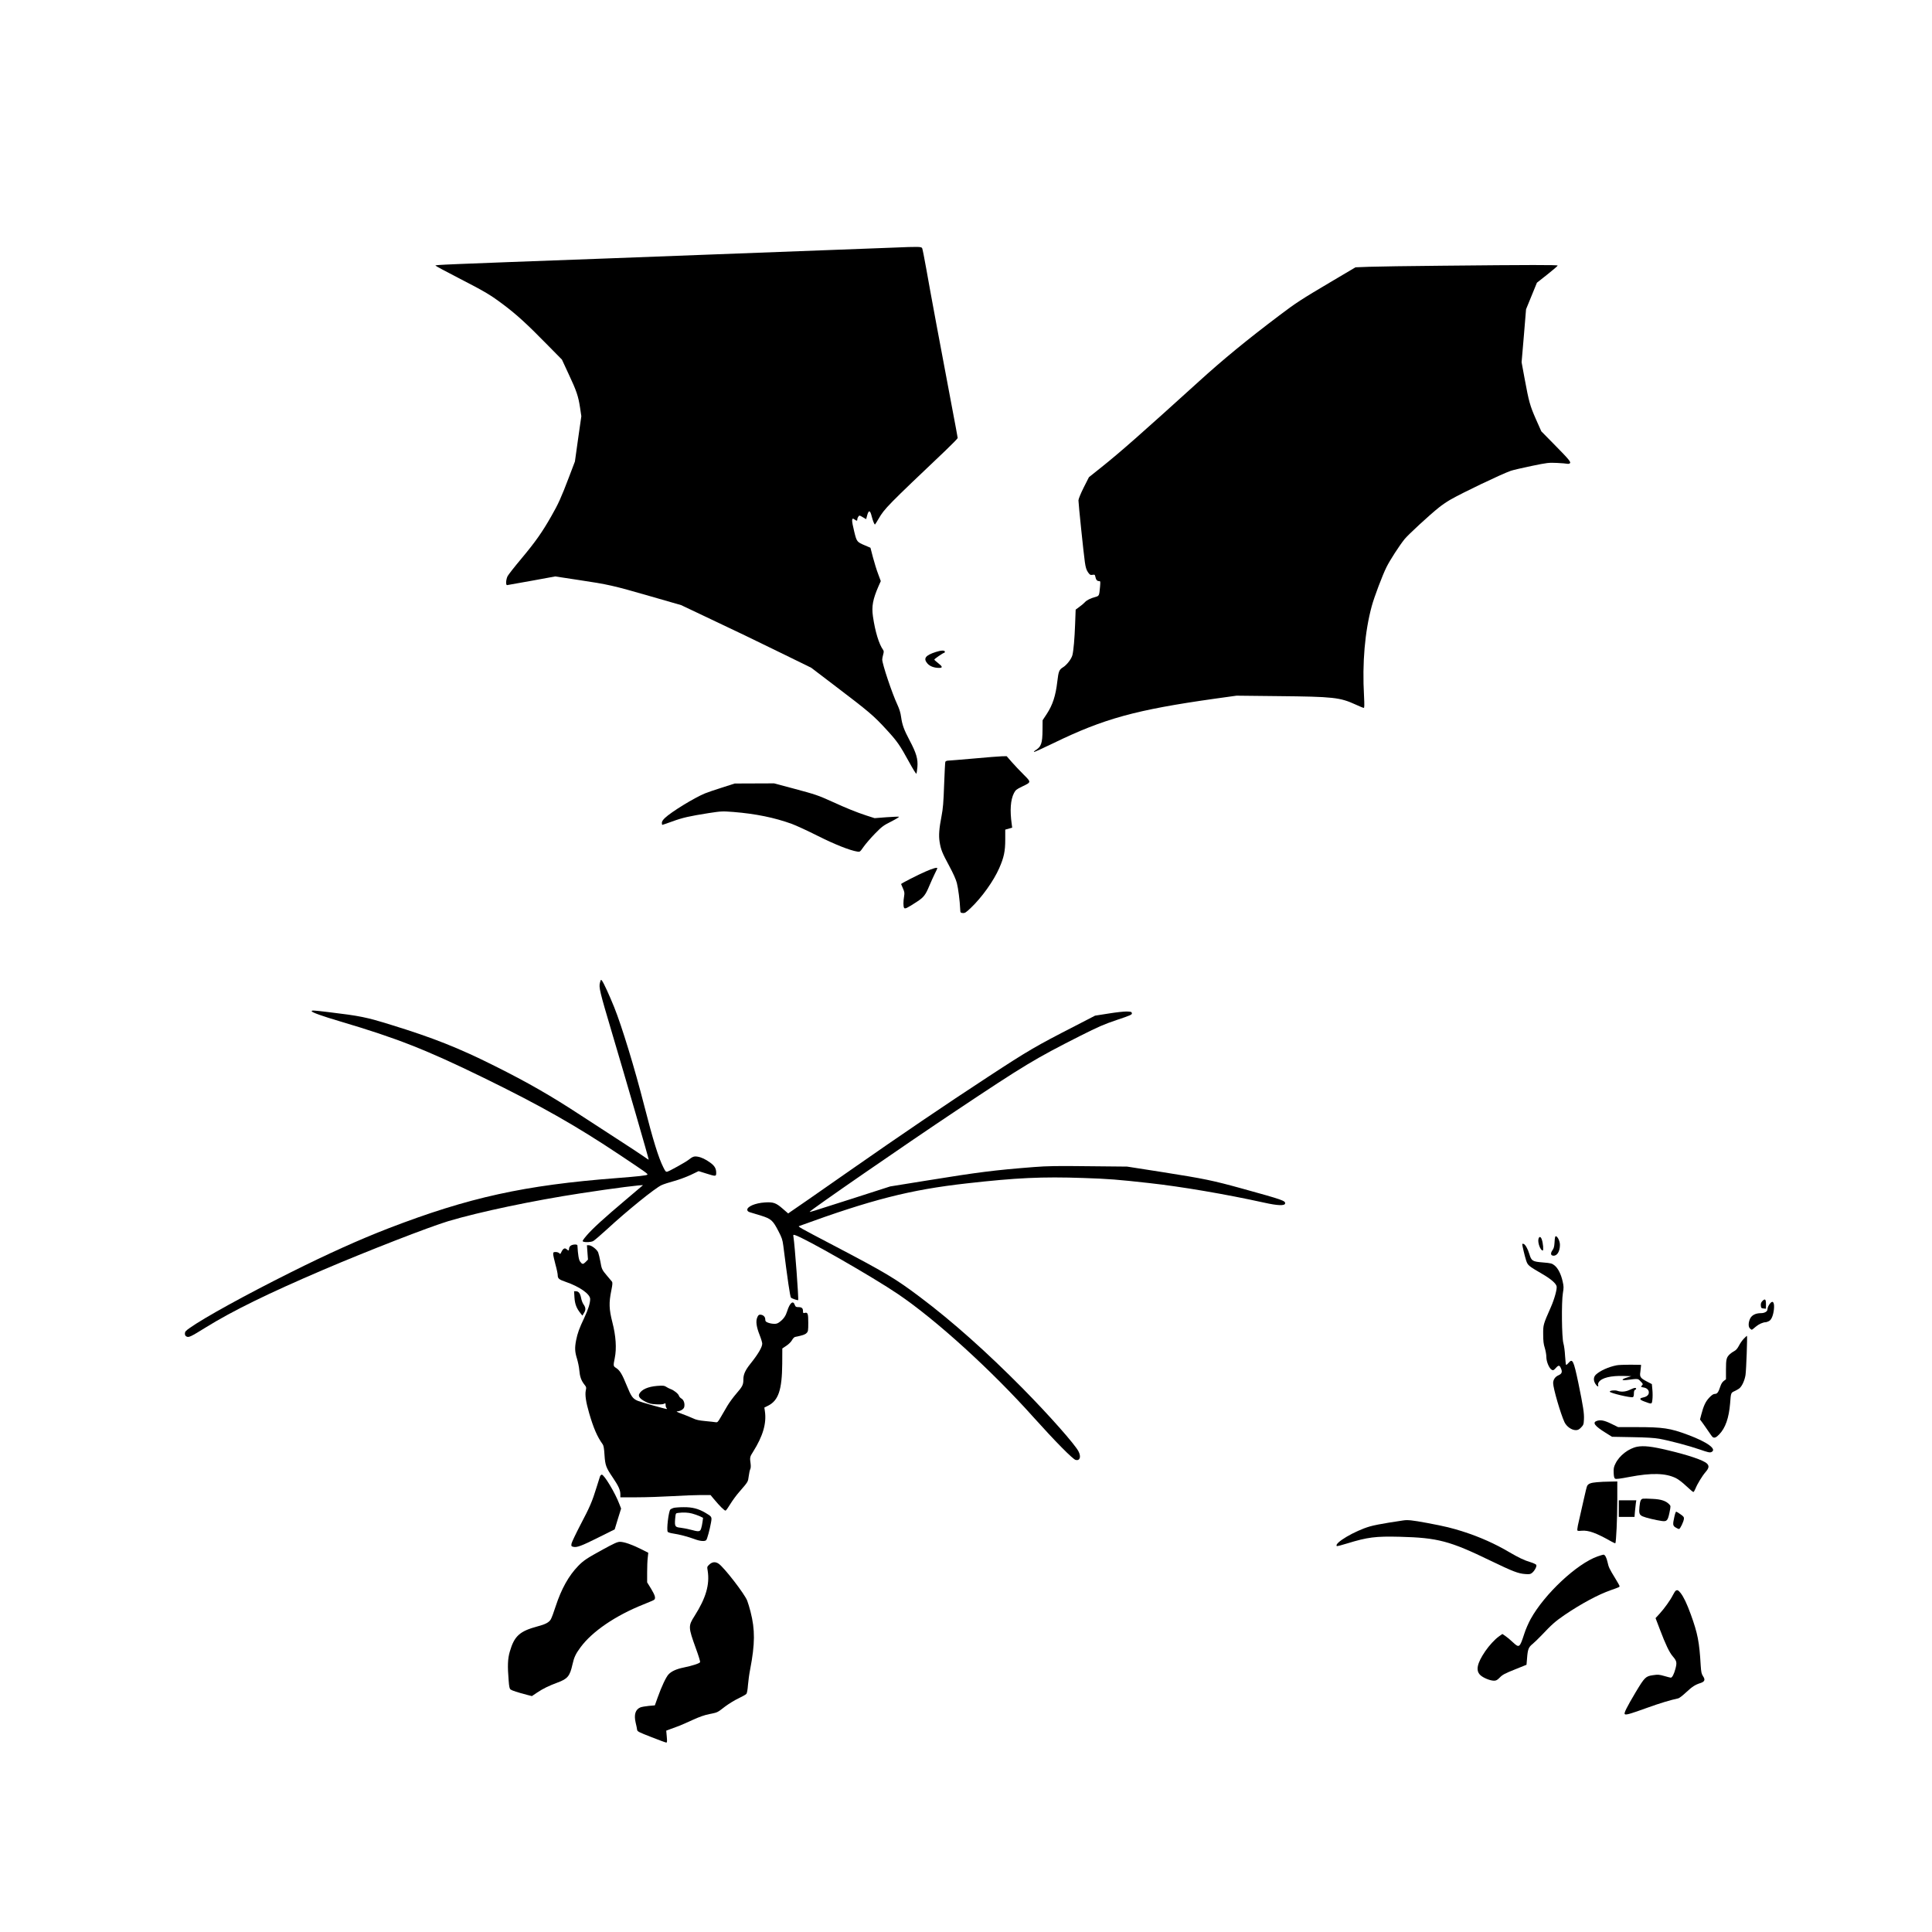 <?xml version="1.0" encoding="UTF-8" standalone="yes"?>
<svg version="1.0" xmlns="http://www.w3.org/2000/svg" width="677.333mm" height="677.333mm" viewBox="0 0 2560 2560" preserveAspectRatio="xMidYMid meet">
  <g transform="translate(0,2560) scale(0.1,-0.1)" fill="#000000" stroke="none">
    <path d="M11840 22319 c-348 -14 -1038 -40 -3810 -144 -2197 -81 -2260 -84
-2260 -94 0 -4 138 -79 308 -166 355 -183 420 -222 597 -355 171 -129 305
-251 560 -511 l211 -214 88 -190 c106 -225 129 -295 152 -446 l17 -114 -43
-300 -42 -300 -78 -205 c-104 -274 -143 -360 -235 -520 -121 -213 -211 -340
-393 -558 -94 -112 -178 -219 -187 -238 -22 -47 -25 -120 -5 -117 8 1 155 27
326 58 l311 57 309 -47 c394 -59 454 -72 949 -215 l410 -118 285 -135 c426
-201 707 -336 1092 -525 l347 -170 293 -223 c480 -365 531 -408 708 -601 138
-150 174 -202 296 -425 49 -90 92 -159 96 -155 4 4 10 44 14 88 9 106 -14 185
-102 351 -77 146 -99 207 -114 313 -7 54 -23 106 -49 162 -70 149 -201 540
-201 599 0 10 5 39 12 64 10 36 10 49 0 63 -55 76 -106 243 -135 444 -19 133
-2 226 74 401 l30 67 -35 94 c-20 51 -50 151 -69 221 l-33 127 -70 30 c-110
46 -112 49 -145 184 -39 159 -37 193 7 159 26 -19 34 -19 34 3 0 10 6 27 14
37 13 18 15 18 58 -8 l45 -26 14 52 c20 72 39 68 59 -13 15 -59 35 -110 44
-110 2 0 24 35 49 78 78 134 119 175 885 902 89 85 162 160 162 166 0 7 -36
200 -80 431 -143 754 -288 1533 -335 1803 -26 146 -51 273 -56 282 -11 20 -48
21 -379 7z"/>
    <path d="M19100 22079 c-426 -4 -857 -10 -957 -14 l-182 -7 -333 -197 c-377
-223 -460 -276 -678 -442 -429 -324 -740 -579 -1067 -876 -758 -687 -1040
-936 -1291 -1136 l-163 -130 -70 -138 c-40 -80 -69 -152 -69 -169 0 -45 69
-709 85 -818 10 -71 20 -103 41 -134 25 -36 32 -39 60 -35 29 5 32 3 38 -25 8
-40 23 -58 49 -58 19 0 19 -4 13 -77 -11 -118 -11 -119 -64 -134 -62 -16 -113
-42 -137 -69 -11 -13 -43 -40 -71 -60 l-51 -38 -7 -188 c-7 -197 -21 -354 -36
-415 -14 -52 -73 -128 -123 -160 -53 -33 -61 -53 -77 -189 -22 -190 -61 -310
-141 -432 l-54 -82 -1 -125 c-1 -183 -17 -227 -100 -277 -11 -7 -16 -14 -13
-18 3 -3 120 50 260 118 666 324 1090 440 2129 587 l295 41 550 -6 c734 -7
820 -17 1026 -111 54 -25 103 -45 110 -45 8 0 9 40 3 158 -25 440 11 853 102
1189 31 117 143 413 195 517 46 93 171 286 240 372 50 61 330 320 456 420 37
30 103 75 146 100 164 95 682 342 807 386 30 10 154 39 275 64 208 43 226 45
335 40 63 -3 124 -8 135 -11 11 -3 26 -1 34 4 23 15 -3 47 -199 246 l-177 180
-72 162 c-78 178 -92 227 -150 541 l-39 212 30 351 29 351 72 176 72 176 138
109 c75 59 137 113 137 118 0 10 -352 10 -1540 -2z"/>
    <path d="M12400 16961 c-140 -45 -169 -87 -110 -154 32 -36 88 -57 154 -57 50
0 46 18 -14 64 -27 21 -50 42 -50 46 0 9 118 90 131 90 5 0 9 7 9 15 0 20 -50
19 -120 -4z"/>
    <path d="M12900 15549 c-173 -15 -327 -28 -341 -28 -15 -1 -30 -8 -33 -16 -3
-9 -10 -146 -16 -306 -8 -233 -15 -313 -34 -412 -32 -163 -39 -258 -26 -340
16 -103 34 -148 126 -318 55 -102 90 -180 103 -230 18 -70 39 -233 44 -344 2
-48 3 -50 34 -53 28 -3 42 6 108 69 145 138 301 356 375 525 63 143 80 225 80
379 l0 132 46 13 46 13 -6 46 c-26 183 -16 322 29 411 21 41 33 51 107 87 125
60 125 56 21 160 -49 48 -119 123 -157 166 l-67 77 -62 -1 c-34 -1 -204 -14
-377 -30z"/>
    <path d="M9570 15165 c-91 -28 -194 -64 -229 -78 -143 -59 -446 -245 -530
-325 -28 -27 -41 -47 -41 -65 0 -15 3 -27 6 -27 3 0 62 20 131 45 139 51 225
70 483 111 170 26 180 26 329 15 295 -24 544 -75 773 -158 57 -21 211 -92 344
-159 225 -113 424 -192 524 -208 34 -6 36 -4 85 66 28 39 95 117 150 173 91
93 110 107 215 160 63 32 109 60 101 63 -7 2 -83 -1 -168 -7 l-154 -12 -112
36 c-128 42 -264 97 -452 183 -183 83 -217 95 -509 173 l-259 69 -261 -1 -261
-1 -165 -53z"/>
    <path d="M12265 14052 c-100 -43 -325 -158 -325 -166 0 -2 11 -28 24 -57 21
-46 23 -61 16 -104 -12 -68 -12 -137 0 -155 11 -17 39 -4 172 83 89 58 112 89
164 214 20 48 52 118 70 155 19 37 34 70 34 73 0 15 -57 0 -155 -43z"/>
    <path d="M7950 12580 c-17 -63 -4 -116 162 -675 177 -595 488 -1668 484 -1672
-1 -1 -30 17 -64 42 -33 24 -193 129 -354 233 -161 104 -380 246 -485 315
-392 257 -702 435 -1143 655 -469 235 -812 371 -1367 542 -336 104 -407 118
-838 170 -193 23 -215 24 -215 11 0 -15 137 -64 380 -136 752 -223 1134 -373
1900 -747 759 -371 1219 -632 1814 -1029 337 -225 364 -244 354 -254 -10 -11
-123 -23 -403 -45 -1226 -94 -1962 -256 -3025 -665 -385 -149 -801 -336 -1295
-583 -597 -298 -1153 -604 -1342 -739 -53 -37 -63 -49 -63 -74 0 -21 7 -32 24
-40 29 -13 56 0 251 121 353 219 828 452 1560 765 584 250 1400 567 1655 644
412 123 1130 274 1760 370 434 67 831 117 818 105 -7 -7 -107 -92 -223 -189
-286 -241 -445 -386 -521 -475 -53 -63 -61 -76 -46 -82 30 -12 102 -8 132 7
15 8 95 76 177 151 276 255 642 550 728 590 28 13 102 37 165 54 63 17 163 54
221 81 l106 51 99 -31 c130 -41 134 -41 134 9 0 56 -21 92 -77 133 -65 47
-120 73 -171 81 -46 7 -65 0 -122 -45 -39 -30 -242 -143 -277 -154 -19 -5 -26
2 -52 54 -65 128 -138 364 -256 826 -123 483 -296 1050 -397 1300 -65 160
-137 318 -161 350 -14 18 -16 17 -27 -25z"/>
    <path d="M14688 12170 l-178 -28 -267 -138 c-515 -264 -614 -321 -1156 -676
-557 -364 -1145 -763 -1815 -1231 -191 -134 -444 -310 -562 -392 -118 -81
-227 -156 -241 -166 l-25 -18 -75 65 c-87 76 -123 88 -234 81 -129 -8 -239
-56 -233 -100 2 -15 14 -24 38 -31 19 -5 85 -25 145 -44 133 -42 156 -62 231
-208 44 -84 53 -112 63 -189 57 -450 90 -679 102 -690 13 -12 90 -38 95 -32 9
9 -45 734 -62 835 -5 31 -4 33 18 27 118 -32 1039 -559 1368 -783 505 -342
1237 -1008 1795 -1632 282 -314 520 -556 558 -565 56 -14 75 41 38 113 -48 94
-389 479 -736 831 -477 483 -936 892 -1360 1211 -332 250 -457 324 -1145 685
-479 251 -480 252 -459 260 959 350 1468 480 2214 564 665 75 1002 91 1550 72
335 -11 458 -21 870 -67 429 -47 1024 -149 1527 -260 174 -39 270 -43 276 -12
7 37 -27 49 -566 198 -396 109 -495 130 -1072 221 l-455 71 -510 5 c-423 5
-547 3 -725 -11 -532 -42 -723 -66 -1440 -182 l-465 -75 -510 -164 c-577 -185
-555 -178 -555 -171 0 16 1255 883 1930 1333 921 614 1054 694 1655 998 237
119 311 152 483 210 182 61 203 70 200 89 -3 19 -10 21 -68 23 -36 1 -145 -11
-242 -27z"/>
    <path d="M20606 9208 c-3 -7 -6 -42 -8 -78 -3 -48 -10 -73 -27 -96 -27 -38
-25 -68 7 -72 53 -8 92 54 92 144 0 62 -51 143 -64 102z"/>
    <path d="M20385 9181 c-11 -50 27 -151 57 -151 13 0 5 98 -13 148 -14 40 -35
42 -44 3z"/>
    <path d="M20170 9116 c0 -19 34 -162 51 -214 23 -70 27 -73 222 -187 105 -61
173 -119 183 -159 8 -35 -29 -170 -77 -278 -100 -227 -102 -232 -101 -358 0
-87 5 -131 21 -180 11 -36 21 -90 21 -121 0 -63 38 -152 72 -170 18 -10 26 -6
54 25 37 41 49 39 69 -9 19 -45 10 -69 -36 -89 -43 -19 -69 -58 -69 -103 0
-68 99 -408 150 -517 28 -59 95 -106 150 -106 28 0 44 8 70 35 32 33 35 42 38
108 4 81 -9 166 -74 482 -63 299 -77 329 -130 266 -15 -18 -29 -29 -33 -26 -3
4 -9 57 -13 118 -3 62 -13 137 -22 167 -22 75 -27 546 -7 665 12 72 12 90 -3
155 -21 96 -61 175 -107 212 -34 27 -46 31 -155 40 -138 11 -152 20 -179 111
-20 68 -56 131 -78 135 -9 2 -17 1 -17 -2z"/>
    <path d="M7562 9094 c-12 -8 -22 -26 -22 -40 0 -28 -7 -30 -32 -7 -24 22 -47
10 -69 -36 -13 -29 -17 -31 -28 -17 -8 9 -29 16 -47 16 -30 0 -34 -3 -34 -27
0 -16 14 -77 30 -138 17 -60 30 -124 30 -141 0 -45 17 -59 105 -89 184 -63
325 -162 325 -228 0 -55 -26 -139 -80 -253 -65 -136 -87 -199 -106 -292 -20
-103 -17 -155 12 -247 13 -44 27 -111 30 -150 7 -84 25 -137 65 -188 28 -35
30 -41 21 -81 -12 -58 1 -151 44 -299 58 -200 108 -315 180 -415 12 -16 19
-56 24 -141 9 -138 20 -167 109 -298 76 -112 100 -166 101 -220 l0 -43 218 0
c119 0 330 7 467 15 138 8 309 15 380 15 l130 0 44 -53 c80 -96 143 -158 156
-153 7 2 35 42 63 88 28 46 81 118 119 161 117 135 114 130 124 207 5 39 14
80 20 92 7 13 9 40 5 72 -12 84 -10 93 32 158 132 210 181 378 157 540 l-7 47
50 25 c137 69 184 210 187 555 l1 203 55 37 c32 21 62 52 74 74 11 21 29 39
40 42 101 20 132 31 152 51 21 21 23 31 23 137 0 123 -7 141 -48 130 -19 -5
-22 -1 -22 24 0 39 -16 53 -61 53 -32 0 -38 4 -48 30 -22 64 -66 27 -101 -85
-18 -59 -46 -100 -92 -136 -33 -26 -48 -32 -85 -30 -24 0 -60 8 -79 16 -28 11
-34 19 -34 44 0 34 -30 61 -68 61 -17 0 -27 -9 -38 -37 -22 -50 -11 -126 32
-234 19 -48 34 -98 34 -113 0 -46 -55 -140 -157 -267 -67 -84 -93 -140 -93
-206 0 -72 -10 -93 -93 -189 -41 -47 -94 -120 -119 -162 -24 -42 -63 -109 -87
-149 -38 -66 -44 -72 -69 -68 -15 3 -76 9 -136 15 -83 8 -123 16 -165 37 -31
14 -96 41 -146 59 -61 22 -81 33 -62 33 41 1 86 28 93 56 11 45 -5 95 -36 113
-16 9 -31 26 -34 38 -7 25 -66 73 -110 88 -17 6 -43 20 -59 30 -24 16 -39 18
-120 12 -120 -10 -206 -47 -236 -105 -18 -33 9 -68 83 -105 47 -24 75 -31 141
-34 51 -3 90 0 103 7 20 11 22 9 22 -17 0 -15 5 -33 12 -40 7 -7 8 -12 3 -12
-21 0 -347 92 -386 109 -65 28 -85 56 -144 201 -61 151 -91 201 -140 233 -40
25 -40 28 -19 133 26 127 15 293 -32 474 -44 172 -47 258 -14 419 17 84 18
106 8 120 -7 9 -35 43 -64 76 -67 79 -72 89 -89 190 -9 48 -22 102 -29 120
-17 40 -89 95 -124 95 l-25 0 7 -95 7 -95 -30 -31 c-35 -35 -46 -34 -74 4 -18
23 -29 92 -36 215 -1 17 -62 15 -89 -4z"/>
    <path d="M7612 8406 c6 -87 27 -142 82 -210 l23 -29 22 37 c26 41 23 71 -10
117 -10 15 -24 51 -29 80 -12 61 -33 89 -68 89 l-25 0 5 -84z"/>
    <path d="M23350 8358 c-15 -16 -20 -33 -18 -58 3 -31 6 -35 36 -38 l32 -3 0
60 c0 68 -13 78 -50 39z"/>
    <path d="M23458 8333 c-23 -26 -38 -59 -38 -82 0 -29 -38 -51 -87 -51 -71 0
-122 -27 -144 -74 -24 -53 -24 -108 -1 -129 10 -10 21 -17 25 -17 3 0 26 18
51 40 41 35 97 60 134 60 7 0 26 7 42 15 32 17 55 71 65 152 10 89 -11 127
-47 86z"/>
    <path d="M23107 7862 c-21 -21 -50 -63 -65 -93 -19 -36 -39 -60 -61 -71 -18
-9 -44 -27 -58 -40 -47 -43 -53 -68 -53 -206 l0 -128 -29 -22 c-19 -14 -35
-40 -46 -74 -25 -76 -41 -98 -72 -98 -19 0 -41 -14 -74 -49 -48 -50 -76 -108
-107 -228 l-16 -62 32 -43 c17 -24 53 -74 79 -113 25 -38 51 -73 57 -77 23
-16 47 -6 86 35 83 85 129 219 145 412 10 139 11 140 57 161 22 10 52 27 65
37 35 28 71 106 82 178 10 65 26 519 19 519 -2 0 -21 -17 -41 -38z"/>
    <path d="M21421 7509 c-107 -21 -218 -71 -274 -123 -33 -31 -36 -77 -7 -123
20 -34 47 -46 36 -17 -4 9 0 27 9 40 37 57 159 87 330 82 l100 -3 -57 -18
c-75 -23 -78 -42 -5 -33 157 20 149 21 186 -18 33 -34 34 -36 17 -55 -17 -18
-16 -19 24 -26 48 -8 76 -41 66 -80 -7 -26 -34 -45 -80 -54 -47 -10 -41 -28
18 -50 107 -40 103 -40 111 23 4 31 4 90 0 131 l-7 75 -69 36 c-82 43 -94 60
-84 123 3 25 7 57 8 71 l2 25 -140 2 c-77 0 -160 -3 -184 -8z"/>
    <path d="M21595 7184 c-54 -26 -113 -31 -164 -13 -34 12 -101 4 -101 -11 0
-18 278 -84 306 -73 9 3 14 20 14 48 0 29 5 45 15 49 21 8 19 26 -2 25 -10 0
-40 -11 -68 -25z"/>
    <path d="M21153 6770 c-54 -22 -19 -67 119 -153 l88 -55 267 -5 c187 -3 295
-10 358 -21 142 -26 398 -94 539 -143 106 -37 133 -43 152 -34 80 36 -49 132
-311 229 -235 88 -329 102 -682 102 l-242 0 -92 45 c-94 46 -146 55 -196 35z"/>
    <path d="M21693 6430 c-114 -23 -236 -117 -287 -223 -23 -45 -26 -65 -24 -122
2 -50 7 -71 19 -78 12 -8 65 -1 190 23 295 56 480 51 616 -16 30 -14 91 -61
137 -105 46 -43 88 -79 94 -79 5 0 17 19 27 43 24 62 90 170 135 222 45 52 50
82 17 113 -46 44 -251 113 -519 176 -212 51 -319 62 -405 46z"/>
    <path d="M7950 6036 c-5 -14 -25 -78 -45 -143 -58 -189 -91 -265 -212 -494
-62 -119 -116 -233 -120 -252 -5 -33 -3 -37 23 -43 46 -12 109 11 334 124
l215 107 42 138 43 138 -25 64 c-52 139 -199 385 -231 385 -8 0 -19 -11 -24
-24z"/>
    <path d="M21160 5960 c-81 -7 -114 -19 -130 -50 -5 -10 -25 -90 -44 -177 -19
-87 -46 -206 -60 -265 -15 -59 -26 -119 -26 -132 0 -23 2 -24 58 -19 91 8 193
-29 394 -143 27 -15 50 -25 52 -23 11 11 26 336 26 565 l0 254 -97 -2 c-54 0
-132 -4 -173 -8z"/>
    <path d="M21772 5742 c-30 -4 -40 -27 -48 -105 -9 -89 -2 -110 43 -130 40 -18
175 -50 253 -61 66 -9 79 4 101 109 18 89 18 90 -2 111 -43 46 -108 68 -219
73 -58 3 -115 5 -128 3z"/>
    <path d="M21450 5610 l0 -110 104 0 104 0 6 73 c4 39 9 89 12 110 l6 37 -116
0 -116 0 0 -110z"/>
    <path d="M8924 5619 c-17 -5 -36 -15 -42 -21 -24 -31 -52 -270 -34 -296 5 -7
38 -17 73 -22 82 -12 195 -42 282 -74 73 -28 138 -33 155 -13 13 15 46 136 63
231 14 79 13 79 -78 133 -90 52 -169 73 -283 72 -58 0 -119 -5 -136 -10z m246
-74 c30 -8 76 -24 101 -35 l45 -22 -7 -53 c-4 -30 -12 -70 -19 -90 -14 -42
-30 -44 -140 -14 -41 11 -101 22 -133 26 -72 7 -79 18 -71 117 7 75 7 75 38
79 69 9 134 6 186 -8z"/>
    <path d="M22186 5501 c-23 -102 -21 -118 17 -141 17 -11 38 -20 45 -20 15 0
62 98 65 136 2 21 -7 33 -47 60 -26 19 -52 34 -56 34 -5 0 -16 -31 -24 -69z"/>
    <path d="M18590 5453 c-14 -2 -98 -15 -188 -29 -90 -14 -203 -36 -250 -50
-202 -58 -478 -222 -439 -260 3 -4 66 12 139 35 270 83 375 96 697 88 503 -13
661 -55 1201 -317 297 -143 366 -170 460 -177 55 -4 69 -2 90 15 33 26 65 85
57 105 -3 9 -37 25 -79 38 -80 23 -160 62 -281 133 -184 109 -388 200 -602
269 -156 50 -241 71 -485 117 -201 37 -258 43 -320 33z"/>
    <path d="M7993 5071 c-216 -118 -261 -148 -332 -221 -126 -130 -222 -303 -297
-531 -25 -79 -55 -159 -66 -177 -24 -40 -71 -65 -174 -92 -239 -64 -309 -128
-369 -335 -28 -96 -31 -192 -15 -384 6 -83 12 -108 26 -118 19 -14 93 -38 215
-70 l67 -17 70 47 c76 51 153 89 269 132 134 49 164 86 198 238 22 98 42 141
107 229 155 211 466 422 833 568 72 29 136 56 143 62 23 20 12 59 -40 145
l-53 86 0 131 c0 72 3 160 8 196 l7 65 -97 49 c-122 61 -224 96 -278 96 -33 0
-76 -19 -222 -99z"/>
    <path d="M21167 4976 c-274 -97 -702 -498 -885 -829 -28 -51 -67 -139 -85
-197 -61 -187 -66 -190 -155 -107 -31 30 -75 66 -96 80 l-39 26 -45 -32 c-55
-39 -131 -122 -182 -197 -108 -159 -128 -254 -67 -314 37 -37 131 -76 183 -76
29 0 44 8 78 43 35 36 66 53 197 105 l156 63 7 82 c9 123 20 151 74 194 25 21
78 72 117 113 137 145 183 186 304 269 219 149 453 275 616 331 109 38 115 41
115 53 0 5 -26 53 -59 106 -77 125 -86 146 -100 211 -13 60 -34 100 -54 100
-6 0 -43 -11 -80 -24z"/>
    <path d="M9400 4870 c-31 -29 -32 -31 -23 -82 29 -183 -22 -361 -173 -599 -86
-135 -85 -149 17 -432 34 -92 59 -174 56 -181 -7 -17 -103 -48 -220 -72 -93
-19 -160 -49 -199 -91 -32 -34 -92 -160 -143 -304 l-38 -106 -80 -7 c-43 -4
-94 -13 -112 -20 -66 -28 -87 -96 -62 -203 9 -37 18 -79 19 -93 3 -23 21 -32
188 -97 102 -40 191 -73 199 -73 10 0 12 16 6 79 l-7 79 56 21 c31 12 82 31
114 42 31 12 113 48 182 80 88 40 155 64 222 77 111 23 97 16 208 101 47 35
126 84 176 107 49 23 96 50 104 59 8 9 17 58 21 118 5 56 17 149 29 207 65
339 66 526 5 764 -13 50 -32 116 -44 146 -32 86 -303 437 -377 489 -43 30 -85
27 -124 -9z"/>
    <path d="M22204 4522 c-6 -4 -23 -29 -37 -57 -34 -68 -113 -178 -177 -248
l-53 -58 58 -152 c75 -198 125 -302 169 -353 54 -63 58 -82 37 -164 -19 -73
-44 -120 -62 -120 -6 0 -45 10 -86 22 -67 19 -83 21 -150 11 -97 -14 -110 -27
-228 -223 -121 -204 -159 -280 -146 -293 14 -14 71 2 300 85 166 60 306 102
409 124 13 2 59 38 103 79 80 75 121 102 192 124 55 18 65 44 34 89 -21 32
-26 53 -32 147 -18 311 -40 421 -131 673 -53 145 -94 231 -136 285 -30 37 -43
43 -64 29z"/>
  </g>
</svg>